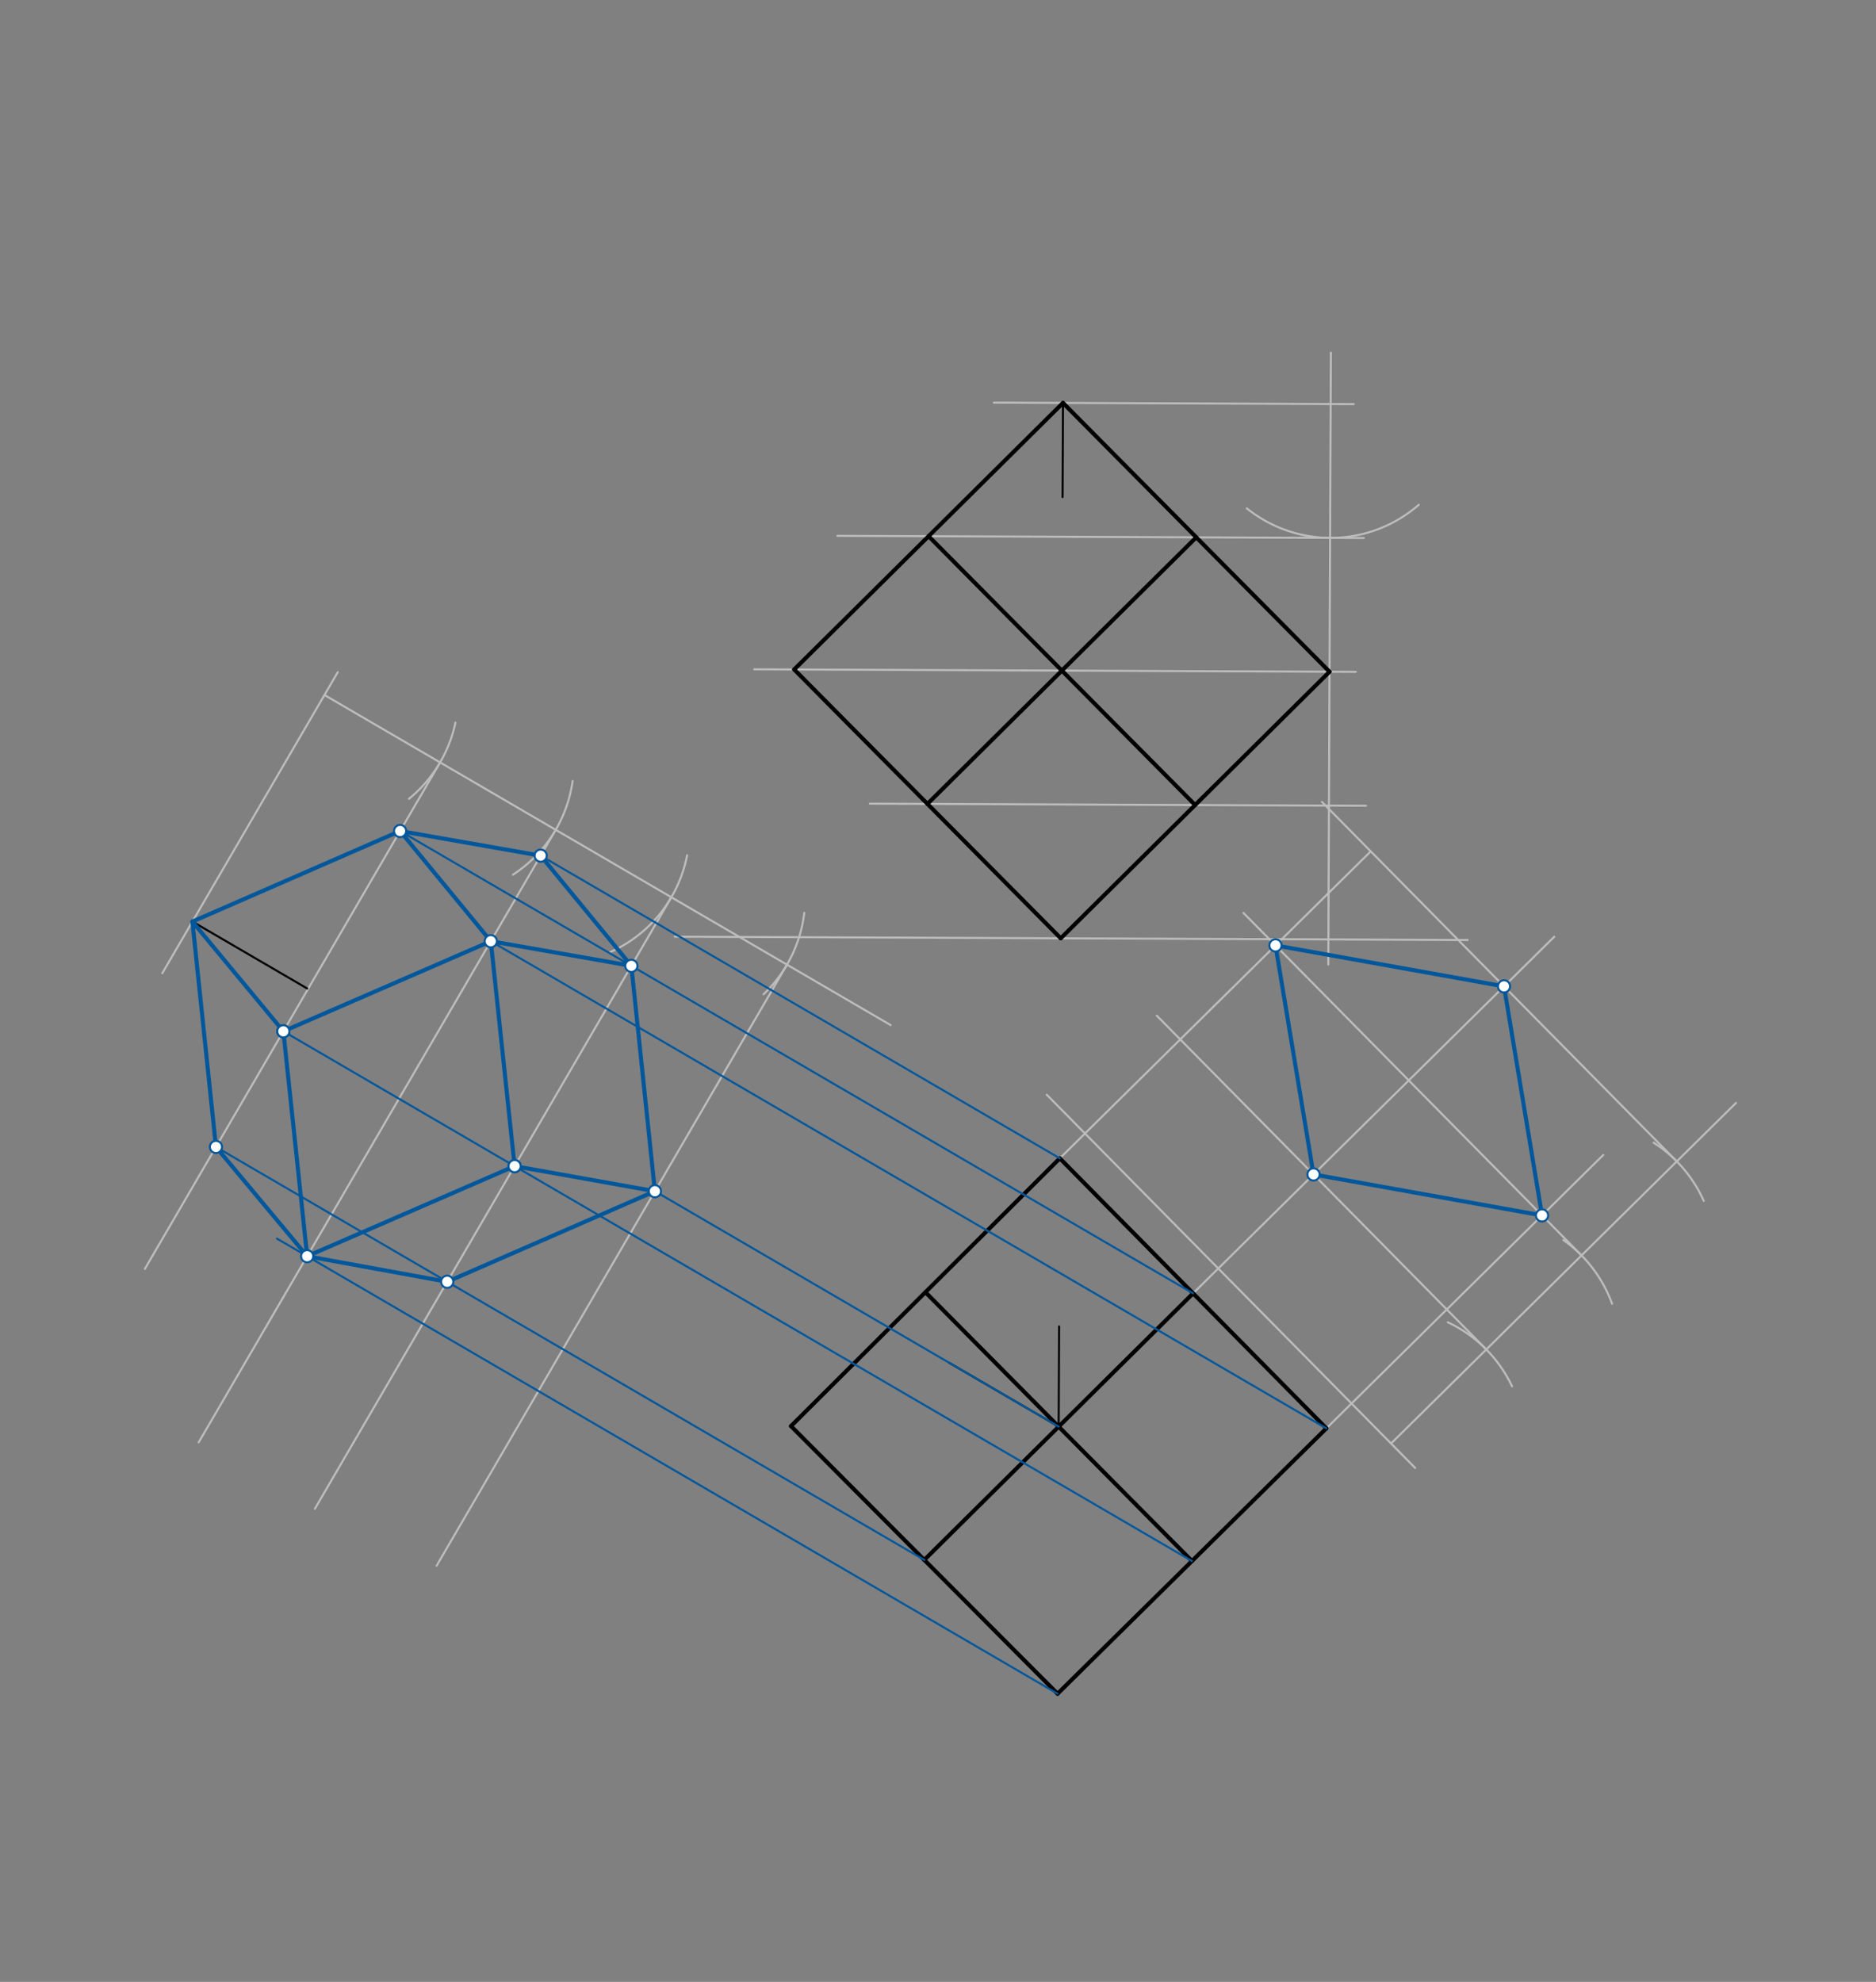 <svg xmlns="http://www.w3.org/2000/svg" class="svg--1it" height="100%" preserveAspectRatio="xMidYMid meet" viewBox="0 0 923 975" width="100%"><rect x="0" y="0" width="923" height="975" fill="#808080" stroke="none"/><defs><marker id="marker-arrow" markerHeight="16" markerUnits="userSpaceOnUse" markerWidth="24" orient="auto-start-reverse" refX="24" refY="4" viewBox="0 0 24 8"><path d="M 0 0 L 24 4 L 0 8 z" stroke="inherit"></path></marker></defs><g class="aux-layer--1FB"><g class="element--2qn"><line stroke="#BDBDBD" stroke-dasharray="none" stroke-linecap="round" stroke-width="1" x1="331.948" x2="722.118" y1="460.807" y2="462.447"></line></g><g class="element--2qn"><line stroke="#BDBDBD" stroke-dasharray="none" stroke-linecap="round" stroke-width="1" x1="653.53" x2="654.794" y1="474.503" y2="173.508"></line></g><g class="element--2qn"><line stroke="#BDBDBD" stroke-dasharray="none" stroke-linecap="round" stroke-width="1" x1="427.984" x2="672.051" y1="395.362" y2="396.387"></line></g><g class="element--2qn"><line stroke="#BDBDBD" stroke-dasharray="none" stroke-linecap="round" stroke-width="1" x1="371.064" x2="667.067" y1="329.274" y2="330.518"></line></g><g class="element--2qn"><line stroke="#BDBDBD" stroke-dasharray="none" stroke-linecap="round" stroke-width="1" x1="411.991" x2="671.025" y1="263.597" y2="264.686"></line></g><g class="element--2qn"><line stroke="#BDBDBD" stroke-dasharray="none" stroke-linecap="round" stroke-width="1" x1="488.989" x2="666.045" y1="198.072" y2="198.816"></line></g><g class="element--2qn"><line stroke="#BDBDBD" stroke-dasharray="none" stroke-linecap="round" stroke-width="1" x1="79.846" x2="166.196" y1="478.789" y2="330.666"></line></g><g class="element--2qn"><line stroke="#BDBDBD" stroke-dasharray="none" stroke-linecap="round" stroke-width="1" x1="159.637" x2="438.217" y1="341.918" y2="504.321"></line></g><g class="element--2qn"><path d="M 698.052 248.322 A 65.848 65.848 0 0 1 613.419 250.079" fill="none" stroke="#BDBDBD" stroke-dasharray="none" stroke-linecap="round" stroke-width="1"></path></g><g class="element--2qn"><path d="M 224.068 355.507 A 65.849 65.849 0 0 1 201.185 393.004" fill="none" stroke="#BDBDBD" stroke-dasharray="none" stroke-linecap="round" stroke-width="1"></path></g><g class="element--2qn"><path d="M 281.735 384.229 A 65.849 65.849 0 0 1 252.39 430.306" fill="none" stroke="#BDBDBD" stroke-dasharray="none" stroke-linecap="round" stroke-width="1"></path></g><g class="element--2qn"><path d="M 338.063 420.752 A 65.849 65.849 0 0 1 299.52 468.698" fill="none" stroke="#BDBDBD" stroke-dasharray="none" stroke-linecap="round" stroke-width="1"></path></g><g class="element--2qn"><path d="M 395.699 449.1 A 65.849 65.849 0 0 1 375.663 489.14" fill="none" stroke="#BDBDBD" stroke-dasharray="none" stroke-linecap="round" stroke-width="1"></path></g><g class="element--2qn"><line stroke="#BDBDBD" stroke-dasharray="none" stroke-linecap="round" stroke-width="1" x1="216.525" x2="71.256" y1="375.082" y2="624.27"></line></g><g class="element--2qn"><line stroke="#BDBDBD" stroke-dasharray="none" stroke-linecap="round" stroke-width="1" x1="273.413" x2="97.75" y1="408.246" y2="709.571"></line></g><g class="element--2qn"><line stroke="#BDBDBD" stroke-dasharray="none" stroke-linecap="round" stroke-width="1" x1="330.3" x2="154.921" y1="441.409" y2="742.25"></line></g><g class="element--2qn"><line stroke="#BDBDBD" stroke-dasharray="none" stroke-linecap="round" stroke-width="1" x1="387.188" x2="214.808" y1="474.573" y2="770.269"></line></g><g class="element--2qn"><line stroke="#BDBDBD" stroke-dasharray="none" stroke-linecap="round" stroke-width="1" x1="587.001" x2="764.702" y1="636.27" y2="460.843"></line></g><g class="element--2qn"><line stroke="#BDBDBD" stroke-dasharray="none" stroke-linecap="round" stroke-width="1" x1="652.571" x2="788.827" y1="702.69" y2="568.177"></line></g><g class="element--2qn"><line stroke="#BDBDBD" stroke-dasharray="none" stroke-linecap="round" stroke-width="1" x1="521.431" x2="674.058" y1="569.85" y2="419.177"></line></g><g class="element--2qn"><line stroke="#BDBDBD" stroke-dasharray="none" stroke-linecap="round" stroke-width="1" x1="515" x2="696.275" y1="538.547" y2="722.173"></line></g><g class="element--2qn"><line stroke="#BDBDBD" stroke-dasharray="none" stroke-linecap="round" stroke-width="1" x1="684.398" x2="854.14" y1="710.141" y2="542.572"></line></g><g class="element--2qn"><path d="M 743.939 682.018 A 65.849 65.849 0 0 0 712.32 650.506" fill="none" stroke="#BDBDBD" stroke-dasharray="none" stroke-linecap="round" stroke-width="1"></path></g><g class="element--2qn"><path d="M 793.152 641.402 A 65.849 65.849 0 0 0 769.211 610.068" fill="none" stroke="#BDBDBD" stroke-dasharray="none" stroke-linecap="round" stroke-width="1"></path></g><g class="element--2qn"><path d="M 838.249 590.775 A 65.849 65.849 0 0 0 813.573 562.129" fill="none" stroke="#BDBDBD" stroke-dasharray="none" stroke-linecap="round" stroke-width="1"></path></g><g class="element--2qn"><line stroke="#BDBDBD" stroke-dasharray="none" stroke-linecap="round" stroke-width="1" x1="731.259" x2="569.136" y1="663.88" y2="499.655"></line></g><g class="element--2qn"><line stroke="#BDBDBD" stroke-dasharray="none" stroke-linecap="round" stroke-width="1" x1="778.12" x2="611.78" y1="617.619" y2="449.122"></line></g><g class="element--2qn"><line stroke="#BDBDBD" stroke-dasharray="none" stroke-linecap="round" stroke-width="1" x1="824.981" x2="650.399" y1="571.357" y2="394.511"></line></g></g><g class="main-layer--3Vd"><g class="element--2qn"><line stroke="#000000" stroke-dasharray="none" stroke-linecap="round" stroke-width="2" x1="522.993" x2="390.744" y1="198.215" y2="329.357"></line></g><g class="element--2qn"><line stroke="#000000" stroke-dasharray="none" stroke-linecap="round" stroke-width="2" x1="390.744" x2="521.886" y1="329.357" y2="461.605"></line></g><g class="element--2qn"><line stroke="#000000" stroke-dasharray="none" stroke-linecap="round" stroke-width="2" x1="521.886" x2="654.135" y1="461.605" y2="330.463"></line></g><g class="element--2qn"><line stroke="#000000" stroke-dasharray="none" stroke-linecap="round" stroke-width="2" x1="654.135" x2="522.993" y1="330.463" y2="198.215"></line></g><g class="element--2qn"><line stroke="#000000" stroke-dasharray="none" stroke-linecap="round" stroke-width="2" x1="588.564" x2="456.315" y1="264.339" y2="395.481"></line></g><g class="element--2qn"><line stroke="#000000" stroke-dasharray="none" stroke-linecap="round" stroke-width="2" x1="588.011" x2="456.869" y1="396.034" y2="263.786"></line></g><g class="element--2qn"><line stroke="#000000" stroke-dasharray="none" stroke-linecap="round" stroke-width="2" x1="521.431" x2="389.181" y1="569.85" y2="701.583"></line></g><g class="element--2qn"><line stroke="#000000" stroke-dasharray="none" stroke-linecap="round" stroke-width="2" x1="389.181" x2="520.325" y1="701.583" y2="833.243"></line></g><g class="element--2qn"><line stroke="#000000" stroke-dasharray="none" stroke-linecap="round" stroke-width="2" x1="520.325" x2="652.571" y1="833.243" y2="702.69"></line></g><g class="element--2qn"><line stroke="#000000" stroke-dasharray="none" stroke-linecap="round" stroke-width="2" x1="652.571" x2="521.431" y1="702.69" y2="569.85"></line></g><g class="element--2qn"><line stroke="#000000" stroke-dasharray="none" stroke-linecap="round" stroke-width="2" x1="587.001" x2="454.753" y1="636.27" y2="767.413"></line></g><g class="element--2qn"><line stroke="#000000" stroke-dasharray="none" stroke-linecap="round" stroke-width="2" x1="586.448" x2="455.306" y1="767.966" y2="635.716"></line></g><g class="element--2qn"><line stroke="#000000" stroke-dasharray="none" stroke-linecap="round" stroke-width="1" x1="94.662" x2="151.144" y1="453.373" y2="486.3"></line></g><g class="element--2qn"><line stroke="#000000" stroke-dasharray="none" stroke-linecap="round" stroke-width="1" x1="520.877" x2="467.05" y1="701.841" y2="670.462"></line></g><g class="element--2qn"><line stroke="#000000" stroke-dasharray="none" stroke-linecap="round" stroke-width="1" x1="520.877" x2="521.084" y1="701.841" y2="652.547"></line></g><g class="element--2qn"><line stroke="#000000" stroke-dasharray="none" stroke-linecap="round" stroke-width="1" x1="522.993" x2="522.798" y1="198.215" y2="244.546"></line></g><g class="element--2qn"><line stroke="#01579B" stroke-dasharray="none" stroke-linecap="round" stroke-width="1" x1="520.325" x2="136.274" y1="833.243" y2="609.354"></line></g><g class="element--2qn"><line stroke="#01579B" stroke-dasharray="none" stroke-linecap="round" stroke-width="1" x1="520.877" x2="322.214" y1="701.841" y2="586.028"></line></g><g class="element--2qn"><line stroke="#01579B" stroke-dasharray="none" stroke-linecap="round" stroke-width="1" x1="586.448" x2="139.411" y1="767.966" y2="507.359"></line></g><g class="element--2qn"><line stroke="#01579B" stroke-dasharray="none" stroke-linecap="round" stroke-width="1" x1="521.431" x2="266.008" y1="569.85" y2="420.947"></line></g><g class="element--2qn"><line stroke="#01579B" stroke-dasharray="none" stroke-linecap="round" stroke-width="1" x1="587.001" x2="196.853" y1="636.27" y2="408.826"></line></g><g class="element--2qn"><line stroke="#01579B" stroke-dasharray="none" stroke-linecap="round" stroke-width="1" x1="652.571" x2="241.473" y1="702.69" y2="463.034"></line></g><g class="element--2qn"><line stroke="#01579B" stroke-dasharray="none" stroke-linecap="round" stroke-width="1" x1="454.753" x2="106.248" y1="767.413" y2="564.247"></line></g><g class="element--2qn"><line stroke="#01579B" stroke-dasharray="none" stroke-linecap="round" stroke-width="2" x1="322.214" x2="253.187" y1="586.028" y2="573.687"></line></g><g class="element--2qn"><line stroke="#01579B" stroke-dasharray="none" stroke-linecap="round" stroke-width="2" x1="322.214" x2="220.024" y1="586.028" y2="630.574"></line></g><g class="element--2qn"><line stroke="#01579B" stroke-dasharray="none" stroke-linecap="round" stroke-width="2" x1="220.024" x2="151.126" y1="630.574" y2="618.012"></line></g><g class="element--2qn"><line stroke="#01579B" stroke-dasharray="none" stroke-linecap="round" stroke-width="2" x1="151.126" x2="253.187" y1="618.012" y2="573.687"></line></g><g class="element--2qn"><line stroke="#01579B" stroke-dasharray="none" stroke-linecap="round" stroke-width="2" x1="322.214" x2="310.629" y1="586.028" y2="475.154"></line></g><g class="element--2qn"><line stroke="#01579B" stroke-dasharray="none" stroke-linecap="round" stroke-width="2" x1="253.187" x2="241.473" y1="573.687" y2="463.034"></line></g><g class="element--2qn"><line stroke="#01579B" stroke-dasharray="none" stroke-linecap="round" stroke-width="2" x1="310.629" x2="241.473" y1="475.154" y2="463.034"></line></g><g class="element--2qn"><line stroke="#01579B" stroke-dasharray="none" stroke-linecap="round" stroke-width="2" x1="310.629" x2="266.008" y1="475.154" y2="420.947"></line></g><g class="element--2qn"><line stroke="#01579B" stroke-dasharray="none" stroke-linecap="round" stroke-width="2" x1="266.008" x2="196.853" y1="420.947" y2="408.826"></line></g><g class="element--2qn"><line stroke="#01579B" stroke-dasharray="none" stroke-linecap="round" stroke-width="2" x1="196.853" x2="241.473" y1="408.826" y2="463.034"></line></g><g class="element--2qn"><line stroke="#01579B" stroke-dasharray="none" stroke-linecap="round" stroke-width="2" x1="196.853" x2="94.662" y1="408.826" y2="453.373"></line></g><g class="element--2qn"><line stroke="#01579B" stroke-dasharray="none" stroke-linecap="round" stroke-width="2" x1="241.473" x2="139.411" y1="463.034" y2="507.359"></line></g><g class="element--2qn"><line stroke="#01579B" stroke-dasharray="none" stroke-linecap="round" stroke-width="2" x1="139.411" x2="151.126" y1="507.359" y2="618.012"></line></g><g class="element--2qn"><line stroke="#01579B" stroke-dasharray="none" stroke-linecap="round" stroke-width="2" x1="151.126" x2="106.248" y1="618.012" y2="564.247"></line></g><g class="element--2qn"><line stroke="#01579B" stroke-dasharray="none" stroke-linecap="round" stroke-width="2" x1="106.248" x2="94.662" y1="564.247" y2="453.373"></line></g><g class="element--2qn"><line stroke="#01579B" stroke-dasharray="none" stroke-linecap="round" stroke-width="2" x1="94.662" x2="139.411" y1="453.373" y2="507.359"></line></g><g class="element--2qn"><line stroke="#01579B" stroke-dasharray="none" stroke-linecap="round" stroke-width="2" x1="627.547" x2="739.978" y1="465.093" y2="485.252"></line></g><g class="element--2qn"><line stroke="#01579B" stroke-dasharray="none" stroke-linecap="round" stroke-width="2" x1="739.978" x2="758.686" y1="485.252" y2="597.933"></line></g><g class="element--2qn"><line stroke="#01579B" stroke-dasharray="none" stroke-linecap="round" stroke-width="2" x1="758.686" x2="646.255" y1="597.933" y2="577.774"></line></g><g class="element--2qn"><line stroke="#01579B" stroke-dasharray="none" stroke-linecap="round" stroke-width="2" x1="646.255" x2="627.547" y1="577.774" y2="465.093"></line></g><g class="element--2qn"><circle cx="151.126" cy="618.012" r="3" stroke="#01579B" stroke-width="1" fill="#ffffff"></circle>}</g><g class="element--2qn"><circle cx="322.214" cy="586.028" r="3" stroke="#01579B" stroke-width="1" fill="#ffffff"></circle>}</g><g class="element--2qn"><circle cx="253.187" cy="573.687" r="3" stroke="#01579B" stroke-width="1" fill="#ffffff"></circle>}</g><g class="element--2qn"><circle cx="253.187" cy="573.687" r="3" stroke="#01579B" stroke-width="1" fill="#ffffff"></circle>}</g><g class="element--2qn"><circle cx="139.411" cy="507.359" r="3" stroke="#01579B" stroke-width="1" fill="#ffffff"></circle>}</g><g class="element--2qn"><circle cx="139.411" cy="507.359" r="3" stroke="#01579B" stroke-width="1" fill="#ffffff"></circle>}</g><g class="element--2qn"><circle cx="266.008" cy="420.947" r="3" stroke="#01579B" stroke-width="1" fill="#ffffff"></circle>}</g><g class="element--2qn"><circle cx="196.853" cy="408.826" r="3" stroke="#01579B" stroke-width="1" fill="#ffffff"></circle>}</g><g class="element--2qn"><circle cx="310.629" cy="475.154" r="3" stroke="#01579B" stroke-width="1" fill="#ffffff"></circle>}</g><g class="element--2qn"><circle cx="241.473" cy="463.034" r="3" stroke="#01579B" stroke-width="1" fill="#ffffff"></circle>}</g><g class="element--2qn"><circle cx="106.248" cy="564.247" r="3" stroke="#01579B" stroke-width="1" fill="#ffffff"></circle>}</g><g class="element--2qn"><circle cx="220.024" cy="630.574" r="3" stroke="#01579B" stroke-width="1" fill="#ffffff"></circle>}</g><g class="element--2qn"><circle cx="646.255" cy="577.774" r="3" stroke="#01579B" stroke-width="1" fill="#ffffff"></circle>}</g><g class="element--2qn"><circle cx="739.978" cy="485.252" r="3" stroke="#01579B" stroke-width="1" fill="#ffffff"></circle>}</g><g class="element--2qn"><circle cx="627.547" cy="465.093" r="3" stroke="#01579B" stroke-width="1" fill="#ffffff"></circle>}</g><g class="element--2qn"><circle cx="758.686" cy="597.933" r="3" stroke="#01579B" stroke-width="1" fill="#ffffff"></circle>}</g></g><g class="snaps-layer--2PT"></g><g class="temp-layer--rAP"></g></svg>